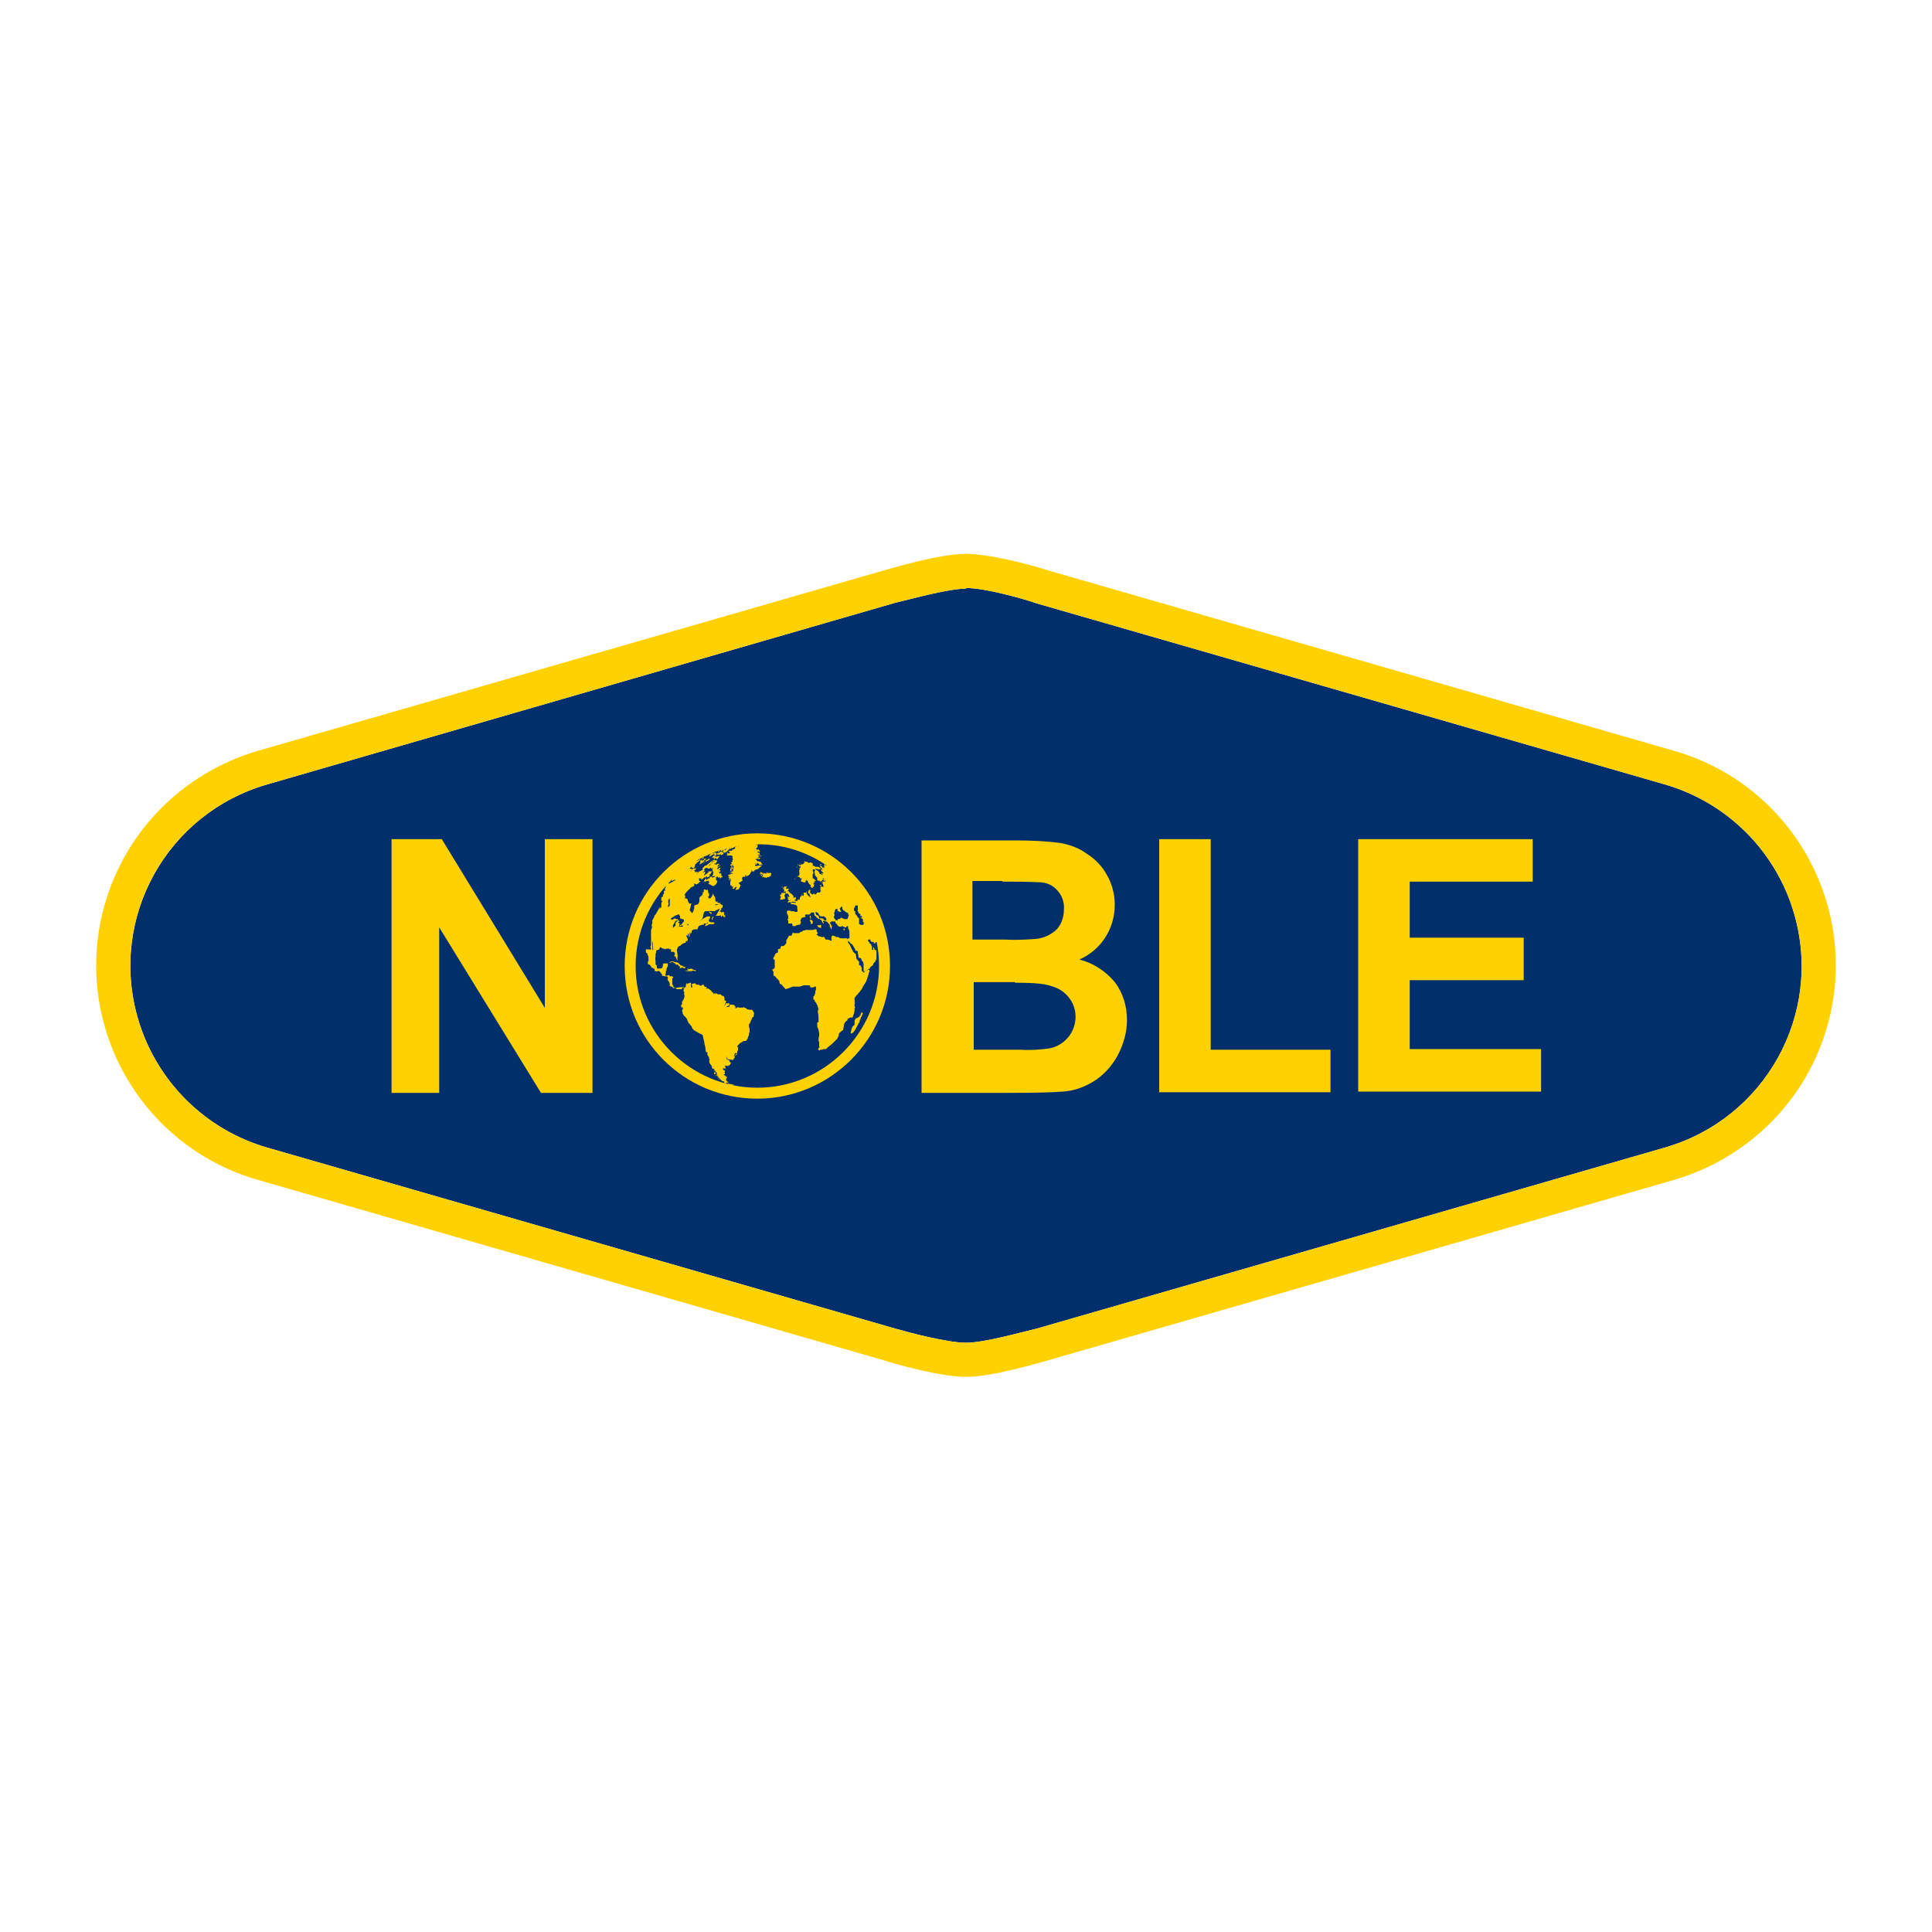 <?xml version="1.0" encoding="UTF-8"?>
<svg xmlns="http://www.w3.org/2000/svg" version="1.1" xmlns:xlink="http://www.w3.org/1999/xlink" viewBox="0 0 300 300">
  <defs>
    <style>
      .cls-1 {
        fill: none;
      }

      .cls-2 {
        fill: #ffd100;
      }

      .cls-3 {
        clip-path: url(#clippath);
      }

      .cls-4 {
        fill: #002f6c;
      }
    </style>
    <clipPath id="clippath">
      <circle class="cls-1" cx="117.6" cy="150" r="19.1"/>
    </clipPath>
  </defs>
  <!-- Generator: Adobe Illustrator 28.6.0, SVG Export Plug-In . SVG Version: 1.2.0 Build 709)  -->
  <g>
    <g id="Layer_1">
      <g>
        <path class="cls-4" d="M150,91.4c-2.8,0-8.8,1.7-11,2.2l-97.5,28.2c-15.6,4.5-24.6,20.7-20.1,36.3,2.8,9.7,10.4,17.3,20.1,20.1l97.5,28.1c2.1.6,8.1,2.2,11,2.2s8.8-1.7,11-2.2l97.5-28.1c15.6-4.5,24.6-20.7,20.1-36.3-2.8-9.7-10.4-17.3-20.1-20.1l-97.5-28.1c-2-.7-8-2.4-11-2.4Z"/>
        <path class="cls-2" d="M150,213.8c-4.1,0-11.7-2.2-12.5-2.5l-97.5-28.1c-18.4-5.3-29-24.5-23.7-42.9,3.3-11.4,12.2-20.3,23.7-23.7l97.5-28.1c.8-.2,8.3-2.5,12.5-2.5s11.7,2.2,12.5,2.5l97.5,28.1c18.4,5.3,29,24.5,23.7,42.9-3.3,11.4-12.2,20.3-23.7,23.7l-97.5,28.1c-.8.2-8.3,2.5-12.5,2.5ZM150,91.4c-2.8,0-8.8,1.7-11,2.2l-97.5,28.2c-15.6,4.5-24.6,20.7-20.1,36.3,2.8,9.7,10.4,17.3,20.1,20.1l97.5,28.1c2.1.6,8.1,2.2,11,2.2s8.8-1.7,11-2.2l97.5-28.1c15.6-4.5,24.6-20.7,20.1-36.3-2.8-9.7-10.4-17.3-20.1-20.1l-97.5-28.1c-2-.7-8-2.4-11-2.4Z"/>
        <path class="cls-2" d="M60.8,169.7v-39.4h7.8l16,26.2v-26.2h7.4v39.4h-8l-15.8-25.7v25.7h-7.4Z"/>
        <path class="cls-2" d="M155.7,136.9c1.9,0,3.8,0,5.7.1,1.1,0,2.2.5,2.9,1.4.7.8,1,1.9.9,2.9,0,1.1-.4,2.3-1.2,3.1-.9.8-2,1.3-3.2,1.4-1.5.1-3.1.2-4.6.1h-5.2v-9.1h4.6ZM143.2,169.7h13.3c5.1,0,7.2-.1,8.5-.2,1.9-.1,3.7-.8,5.3-1.9,1.4-1,2.6-2.4,3.4-4,.8-1.6,1.3-3.4,1.3-5.2,0-2.1-.6-4.2-1.9-5.9-1.4-1.7-3.4-3-5.5-3.5,3.4-1.5,5.5-4.8,5.5-8.5,0-1.6-.4-3.2-1.2-4.6-.7-1.3-1.8-2.5-3.1-3.3-1.2-.9-2.6-1.4-4.1-1.7-2.3-.3-4.6-.4-7-.4h-14.6v39.2ZM157.6,152.6c3.5,0,4.8.2,5.9.6,2.6.8,4.1,3.5,3.3,6.1-.5,1.8-2.1,3.2-3.9,3.5-1.4.2-2.9.3-4.4.2h-7.3v-10.5h6.4Z"/>
        <path class="cls-2" d="M180,169.7v-39.4h8v32.7h18.6v6.6h-26.7Z"/>
        <path class="cls-2" d="M210.9,169.7v-39.4h27.1v6.6h-19.1v8.7h17.7v6.6h-17.7v10.7h20.4v6.6h-28.4Z"/>
        <g class="cls-3">
          <g>
            <path class="cls-2" d="M111.5,167.3h-.1c0-.1.1,0,.1,0Z"/>
            <polygon class="cls-2" points="111.5 167.5 111.7 167.6 111.7 167.5 111.5 167.5"/>
            <polygon class="cls-2" points="112.8 168.3 112.8 168.3 112.7 168.3 112.7 168.3 112.8 168.4 112.9 168.4 112.8 168.3 112.9 168.3 112.8 168.3"/>
            <polygon class="cls-2" points="110.9 166.4 110.9 166.4 110.9 166.3 110.8 166.3 110.9 166.4"/>
            <polygon class="cls-2" points="113.4 168.6 113.8 168.6 113.5 168.5 113.4 168.5 113.4 168.6"/>
            <polygon class="cls-2" points="110.9 166.8 111.1 166.8 111.1 166.5 110.9 166.5 110.9 166.8"/>
            <polygon class="cls-2" points="112.8 155.8 112.7 155.7 112.7 155.8 112.8 155.8"/>
            <polygon class="cls-2" points="117.1 157.3 116.8 156.8 116.4 156.8 116 156.7 115.9 156.6 115.5 156.4 115.2 156.5 115.1 156.4 115 156.5 114.6 156.4 114.5 156.5 114.5 156.4 114.4 156.4 114.4 156.5 114.2 156.6 114.2 156.3 114.2 156.3 114 156.1 113.9 156 113.8 156.1 113.8 156 113.7 156 113.7 156 113.3 156 113.3 156.1 113.3 156.3 112.7 156.4 113.2 156.1 113.2 156 113.2 156 113.3 155.8 112.9 155.8 112.7 155.8 112.7 155.8 112.6 156.1 112.4 156.3 112.6 156 112.6 155.8 112.8 155.5 112.5 155.3 112.5 155 112.4 154.7 112.2 154.6 112.2 154.7 112.2 154.7 111.9 154.4 111.5 154.4 111.5 154.4 111.1 154.2 111.1 154.4 110.9 154.2 110.8 154.4 110.7 154.1 110.6 154 110.5 154.1 110.5 153.9 110 153.5 110 153.5 109.6 153.5 109.8 153.3 109.4 153.2 109.4 153.1 109.3 153.1 109.3 152.9 109.5 152.9 109.1 152.9 108.9 152.9 109.1 152.9 108.8 153.1 108.5 152.9 108.1 152.9 108 152.7 107.8 152.7 107.4 152.8 107.5 153.2 107.5 153.3 107.4 153.4 107.3 153.2 107.3 152.8 107.3 152.6 107.4 152.6 107.4 152.6 107.2 152.6 106.9 152.7 106.8 152.7 106.8 152.8 106.7 152.8 106.7 152.7 106.6 152.7 106.5 152.9 106.5 153.2 106.3 153.4 106.3 153.5 106.1 153.4 106.1 153.4 106.2 153.7 106.2 153.7 106.2 153.7 106.1 153.8 106.1 153.7 106.1 153.8 106.3 154.2 106.2 154.2 106.3 154.7 106.3 154.7 106.2 155.1 106.1 155.2 106.1 155.3 106 155.3 106.1 155.4 105.9 155.5 105.9 155.8 105.9 155.9 105.9 156 105.7 156.1 105.9 156.5 106.1 156.4 106 156.7 106 156.7 105.9 157 106 157.2 106 157.3 106 157.4 106.2 157.7 106.6 158.1 106.9 158.8 107.4 159.4 107.5 159.7 107.8 160 108.5 160.4 109.1 160.7 109.1 160.7 109.3 161.6 109.4 161.9 109.3 161.9 109.4 162 109.4 162.2 109.5 162.5 109.6 163.3 109.9 163.5 109.8 163.7 110.1 164.2 110.1 164.3 110.2 164.6 110.1 164.7 110.2 165 110.1 165 110.2 165.1 110.2 165.1 110.5 165.5 110.6 165.9 110.8 166 110.8 165.9 110.9 166 110.9 166.2 111.1 166.3 111.1 166.4 111.2 166.5 111.2 166.5 111.3 166.6 111.3 166.9 111.3 166.9 111.3 166.9 111.4 166.9 111.4 167 111.2 166.9 111.1 167 111.3 167 111.4 167.1 111.7 167.2 111.4 167.2 111.8 167.5 111.8 167.5 111.8 167.5 111.8 167.6 111.8 167.6 111.9 167.6 111.8 167.6 111.9 167.7 111.8 167.6 112.1 167.8 112.1 167.9 112.2 167.9 112.2 167.9 112.4 167.9 112.5 168.2 112.7 168.2 112.6 168.2 112.8 168.3 112.7 168.2 112.9 168.1 112.9 168.1 113.1 168.1 113.1 168.1 112.9 167.9 112.8 167.8 112.8 167.7 112.6 167.6 112.8 167.6 112.8 167.5 112.9 167.3 112.8 167.2 112.7 167.1 112.4 166.9 112.4 166.8 112.6 166.8 112.5 166.5 112.6 166.3 112.5 166.3 112.6 166.2 112.4 166.2 112.2 165.9 112.2 165.9 112.6 165.9 112.7 165.9 112.6 165.6 112.5 165.5 112.7 165.5 113.1 165.5 113.4 165.3 113.5 165 113.3 164.9 113.3 164.7 112.9 164.5 112.8 164.4 112.8 164 112.9 164.4 113.1 164.5 113.2 164.5 113.8 164.6 113.9 164.5 114 164.3 114.1 164.2 114 163.8 114.1 163.7 114.1 163.5 114.4 163.6 114.2 163.8 114.1 163.8 114.1 163.9 114.4 163.8 114.5 163.2 114.6 163.1 114.6 162.7 114.5 162.5 114.5 162.4 114.5 162.4 114.6 162.3 115 161.9 115.2 161.9 115.1 161.8 115.3 161.8 115.3 161.7 115.9 161.6 116 161.4 116.1 161.3 116.1 161.2 116.3 160.7 116.3 160.7 116.3 160.4 116.4 160.3 116.4 160.1 116.4 159.8 116.3 159.4 116.3 159 116.4 159 116.6 158.5 116.6 158.5 116.7 158.3 116.8 158 116.8 158 117 157.9 117.1 157.3"/>
            <polygon class="cls-2" points="112.9 168.4 113.2 168.5 113.3 168.5 113.5 168.5 113.7 168.5 113.9 168.5 114 168.5 114 168.5 113.8 168.4 113.2 168.3 113.2 168.2 113.2 168.2 113.1 168.2 112.9 168.2 113.1 168.3 113.3 168.4 113.1 168.4 112.9 168.4"/>
            <polygon class="cls-2" points="107.4 144.5 107.6 144.3 107.3 144.3 107.2 144.5 107.4 144.5"/>
            <polygon class="cls-2" points="102.4 136.1 102.6 136 102.6 136.1 102.4 136.2 102.4 136.1"/>
            <polygon class="cls-2" points="102.1 137.4 102.1 137.4 102 137.5 102.1 137.5 102.1 137.4"/>
            <polygon class="cls-2" points="102 137.5 101.9 137.7 102 137.6 102 137.5"/>
            <polygon class="cls-2" points="102 137.5 102 137.5 101.7 137.8 101.9 137.8 102 137.5"/>
            <polygon class="cls-2" points="101.7 138.1 101.7 138 101.7 138 101.6 138.1 101.7 138.1"/>
            <polygon class="cls-2" points="115.9 130.9 115.9 130.8 115.8 130.8 115.8 130.9 115.9 130.9"/>
            <polygon class="cls-2" points="112.9 132.5 113.1 132.4 113.1 132.4 112.9 132.4 112.9 132.5"/>
            <polygon class="cls-2" points="117.4 134.1 117.6 134 117.8 134.1 117.9 134.3 118.1 134.3 118.1 134.2 118.3 134.3 118.4 134.3 118.1 133.8 118 133.8 118 133.8 117.7 133.7 117.6 133.8 117.6 133.7 117.4 133.5 117.3 133.4 117.4 133.4 117.6 133.4 117.4 133.2 117.7 133.4 117.7 133.1 117.9 133.2 117.7 133.2 117.8 133.4 117.9 133.4 118.1 133.2 117.9 133.2 117.8 133.1 117.8 132.9 118.1 133 118.3 132.9 118.1 132.9 117.9 132.9 117.9 132.8 117.8 132.8 117.7 132.8 117.7 132.7 117.9 132.7 118 132.8 118 132.7 117.9 132.4 117.7 132.4 117.6 132.3 117.7 132.2 118 132.3 118 132.2 117.8 131.9 117.6 131.9 117.6 132.1 117.4 131.7 117.6 131.6 117.6 131.5 117.6 131.5 117.7 131.4 117.4 131.4 117.4 131.5 117.3 131.4 117.4 131.4 117.6 131.4 117.7 131.2 117.4 131.2 117.4 131.1 117.7 131.1 117.7 130.9 117.4 130.8 117.3 130.8 117.3 131 117.2 130.9 117.2 131 117.2 130.9 117.1 131 117.1 131.2 117.1 131.1 117.1 131 117 130.8 117 130.9 117 130.9 116.8 131 116.7 131 116.8 130.9 116.6 130.9 116.7 130.8 116.8 130.8 117 130.6 116.8 130.6 116.8 130.6 116.8 130.5 116.7 130.6 116.7 130.5 116.7 130.5 116.7 130.4 116.6 130.4 116.6 130.5 116.6 130.4 116.5 130.4 116.5 130.5 116.5 130.4 116.4 130.4 116.4 130.5 116.4 130.4 116.3 130.5 116.3 130.5 116.3 130.6 116.3 130.6 116.1 130.8 116.3 130.6 116.1 130.5 116.1 130.6 116 130.5 115.9 130.6 115.9 130.6 116.1 130.6 116.1 130.8 116.1 130.8 116 130.8 116 130.9 116 130.8 115.9 130.8 115.8 131 115.8 130.9 115.8 130.9 115.8 130.9 115.7 130.8 115.7 131 115.5 131 115.4 131.1 115.5 131 115.4 131 115.3 131.1 115.4 130.9 115.2 131 115.1 131.1 115.1 131.2 115 131.2 115.1 131 114.8 131.2 114.7 131.2 114.7 131.2 114.6 131.5 114.6 131.2 114.1 131.6 114.1 131.7 114.2 131.7 114.4 131.6 113.9 131.9 113.7 131.9 113.7 132.1 113.3 132.1 113.1 132.2 113.3 132.3 113.2 132.4 113.2 132.4 113.4 132.4 113.4 132.4 113.3 132.5 113.1 132.5 112.9 132.5 112.9 132.7 113.1 132.7 112.8 132.8 112.9 132.9 113.1 132.8 113.1 132.9 113.2 132.8 113.2 132.9 113.3 132.8 113.7 132.9 113.8 133 113.7 133.1 113.8 133.4 113.7 133.7 113.8 133.7 113.5 134 113.7 134.1 113.5 134.2 113.5 134.2 113.4 134.3 113.4 134.3 113.4 134.4 113.7 134.4 113.7 134.3 113.8 134.2 113.8 134.4 113.9 134.4 113.8 134.5 113.9 134.5 113.9 134.7 114 134.8 113.9 134.8 113.7 134.7 113.5 134.7 113.4 134.8 113.7 134.9 113.9 134.9 113.8 135.3 113.5 135.3 113.4 135.4 113.8 135.4 113.3 135.6 113.7 135.6 113.8 135.7 113.4 135.7 113.4 135.8 113.1 135.8 113.1 136.1 113.5 136 113.7 136 113.5 136 113.1 136.2 113.2 136.4 113.4 136.3 113.2 136.5 113.2 136.8 113.4 136.4 113.5 136.7 113.5 136.5 113.4 137 113.3 137.1 113.4 137 113.4 137.5 113.7 137.5 113.5 137.7 113.7 137.6 113.7 137.7 113.9 137.7 113.7 138 114 138 114.2 137.7 114.1 137.8 114.4 137.7 114.2 138.2 114.7 138.1 115 137.5 114.7 137.1 115.1 136.9 115.2 136.9 115.1 136.8 115.3 136.8 115.3 136.7 115.2 136.5 115.3 136.5 115.2 136.3 115.5 136.1 115.7 136.2 115.7 136.1 115.8 135.8 115.9 136 115.8 136.1 115.9 136.1 116.4 135.8 116.6 135.4 116.7 135.4 116.7 135 116.8 135.3 117.1 135.3 117.1 135.1 117.1 135.3 117.2 135.1 117.2 135.1 117.8 134.9 117.9 134.7 118 134.7 118 134.7 118 134.7 118.3 134.4 117.8 134.4 117.4 134.5 117.3 134.5 117.4 134.4 117.2 134.4 117.3 134.2 117.3 134.3 117.7 134.1 117.2 134.1 117.3 134 117.4 134.1"/>
            <polygon class="cls-2" points="113.5 134.5 113.7 134.7 113.7 134.4 113.7 134.4 113.5 134.5"/>
            <polygon class="cls-2" points="113.7 135 113.4 134.9 113.4 135.3 113.7 135"/>
            <polygon class="cls-2" points="113.9 135 113.8 135 113.7 135.1 113.9 135"/>
            <polygon class="cls-2" points="106.5 150.7 106.3 150.7 106.7 150.8 107 150.8 107 150.8 107 150.8 107.4 150.8 107.6 150.7 108 150.8 108.1 150.7 107.8 150.6 107.6 150.6 107.6 150.5 107.3 150.4 107 150.5 106.8 150.4 106.7 150.4 106.9 150.7 106.6 150.7 106.5 150.7"/>
            <polygon class="cls-2" points="105.5 150.4 106 150.2 106.1 150.4 106.2 150.2 106.2 150.4 106.5 150.2 106.2 150.1 106 150.1 106.1 150 105.7 149.9 105.6 149.8 105.3 149.5 105.2 149.5 105 149.4 104.7 149.4 104.7 149.3 104.2 149.3 104 149.4 103.9 149.5 104 149.5 104.3 149.4 104.5 149.4 104.8 149.6 105 149.8 105.3 149.8 105.4 150 105.6 150.1 105.6 150.1 105.6 150.2 105.5 150.4"/>
            <polygon class="cls-2" points="113.4 131.1 113.2 131.2 113.3 131.2 112.5 131.6 112.2 131.7 112.2 131.8 112.5 131.7 112.2 131.8 112.1 131.8 111.9 132.1 112 132.2 112.2 131.9 112.1 132.2 112.5 131.9 112.7 131.8 112.7 131.7 113.1 131.5 112.9 131.6 113.1 131.5 113.1 131.4 113.4 131.1"/>
            <polygon class="cls-2" points="115.3 130.8 115.2 130.8 115.2 130.6 115.1 130.8 115.2 130.6 115.2 130.6 115.1 130.8 115.1 130.6 114.8 130.8 115 130.6 115 130.6 114.7 130.8 114.8 130.6 114.8 130.6 114.7 130.8 114.6 130.8 114.7 130.8 114.7 130.8 114.6 130.8 114.6 130.8 114.4 130.9 114.5 130.9 114.4 130.9 114.4 130.9 114.2 131 114.4 130.9 114.2 131 114.1 131 114.4 130.8 114.4 130.8 114 131 114 130.9 113.9 131 113.7 131 113.7 131.1 113.5 131.1 113.8 131.1 113.7 131.1 113.5 131.1 113.4 131.2 113.5 131.2 113.3 131.2 113.5 131.2 113.8 131.1 113.5 131.2 113.7 131.2 113.5 131.4 113.5 131.4 113.3 131.5 113.4 131.5 113.7 131.4 113.4 131.5 113.5 131.5 113.3 131.7 113.4 131.6 113.3 131.6 113.2 131.7 113.2 131.6 113.1 131.5 112.8 131.7 112.8 131.7 112.8 131.8 112.7 131.9 112.6 132.1 112.6 131.9 112.5 131.9 112.2 132.2 112.4 132.1 112.2 132.3 112.5 132.2 112.5 132.2 112 132.4 112 132.4 112.1 132.3 112 132.2 111.7 132.4 111.4 132.5 111.4 132.8 111.5 132.7 111.5 132.7 111.7 132.7 111.7 132.8 111.8 132.7 111.9 132.5 111.8 132.7 112 132.5 111.9 132.7 112 132.8 111.9 132.8 112.2 132.7 112.4 132.5 112.2 132.4 112.1 132.5 112.4 132.3 112.4 132.4 112.6 132.4 112.7 132.3 112.8 132.3 113.2 131.9 113.1 131.9 113.3 131.8 113.3 131.8 113.5 131.8 113.5 131.7 113.5 131.7 113.7 131.7 113.8 131.7 114 131.5 114 131.6 114.1 131.5 114.4 131.4 114.4 131.4 114.4 131.4 114.7 131.1 114.8 131.1 115.2 130.9 115.2 130.8 115.1 130.9 115.2 130.8 115.3 130.8"/>
            <polygon class="cls-2" points="111.3 131.9 111.3 131.9 111.4 131.9 111.3 131.9 111.4 131.9 111.3 132.1 111.3 132.2 111.7 131.9 111.8 131.7 111.7 131.8 111.9 131.7 111.3 131.9"/>
            <polygon class="cls-2" points="111.2 131.8 111.4 131.7 111.1 131.8 110.9 131.8 111.2 131.8"/>
            <polygon class="cls-2" points="112 131.9 112 131.7 111.7 132.1 111.8 132.1 112 131.9"/>
            <polygon class="cls-2" points="110.7 131.9 110.8 131.8 110.7 131.8 110.5 132.1 110.7 131.9"/>
            <polygon class="cls-2" points="111.5 132.3 111.8 132.2 111.7 132.1 111.5 132.2 111.5 132.3"/>
            <polygon class="cls-2" points="110 132.2 110.1 132.2 110.5 131.9 110.4 131.9 110.4 131.9 110 132.1 110 132.1 109.8 132.2 109.8 132.2 109.5 132.2 109.5 132.3 109.6 132.2 109.4 132.3 109.8 132.2 110.1 132.1 109.8 132.3 110 132.2"/>
            <polygon class="cls-2" points="111.5 132.5 111.5 132.4 111.4 132.5 111.3 132.7 111.5 132.5"/>
            <polygon class="cls-2" points="110.5 132.5 110.6 132.4 110.4 132.5 110.2 132.7 110.5 132.5"/>
            <polygon class="cls-2" points="110.7 132.7 110.9 132.4 110.5 132.5 110.1 132.8 110.5 132.7 110.2 132.8 110.1 133 110.4 132.9 110.2 133 110.7 132.7"/>
            <polygon class="cls-2" points="111.4 133.4 111.7 133 111.7 132.9 111.3 133 111.1 133.1 111.2 132.9 111.2 132.9 111.1 133 111.2 132.9 110.9 133 111.3 132.7 111.2 132.7 111.3 132.5 111.2 132.5 111.1 132.5 111.3 132.4 111.2 132.4 110.9 132.4 110.8 132.7 111.1 132.7 110.8 132.9 110.5 133.2 110.6 133.2 110.8 133.1 110.7 133.2 110.8 133.2 110.9 133.2 110.8 133.2 110.9 133.4 111.1 133.2 111.1 133.4 111.2 133.1 111.2 133.4 111.4 133.4"/>
            <polygon class="cls-2" points="109.8 132.7 109.6 132.7 110 132.3 109.9 132.4 110 132.3 110 132.3 109.8 132.3 109.6 132.4 109.5 132.5 109.4 132.5 109.3 132.5 109.2 132.7 109.4 132.5 109.2 132.7 109.6 132.5 109.4 132.7 109.5 132.7 109.1 132.9 109.3 132.9 109.4 132.8 109.6 132.8 109.5 132.9 109.6 132.9 110 132.7 110.1 132.5 109.9 132.5 110.4 132.3 109.8 132.7"/>
            <polygon class="cls-2" points="109.3 133.2 109.3 133.1 109.1 133.2 108.9 133.5 109.3 133.2"/>
            <polygon class="cls-2" points="110.9 134 111.2 133.8 111.2 134 111.3 133.6 111.1 133.7 111.1 133.6 110.9 134"/>
            <polygon class="cls-2" points="110 133.4 109.5 133.7 109.2 134 109.3 134 109.5 133.7 109.6 133.8 110.4 133.4 110.1 133.5 110.2 133.2 110 133.4"/>
            <polygon class="cls-2" points="107.3 133.6 107.9 133.2 108.5 133.1 108.8 132.9 108.6 132.9 108.8 132.7 108.7 132.7 108.3 132.8 108 133 107.9 133 107.6 133.1 107.4 133.4 107.4 133.4 107 133.7 107.3 133.6"/>
            <polygon class="cls-2" points="109.8 133.4 109.5 133.4 109.5 133.2 109.2 133.6 108.9 133.7 109.1 133.5 108.8 133.6 108.7 133.8 108.8 133.8 108.6 134.2 108.7 134.2 108.9 134 108.8 134.1 108.9 134.1 109.4 133.7 109.3 133.6 109.8 133.4"/>
            <polygon class="cls-2" points="108.2 134 108.8 133.5 108.7 133.5 108.8 133.4 108.2 133.7 108.2 133.8 108 134 108.3 133.6 108.1 133.6 108.3 133.5 108.3 133.4 108.1 133.5 108.1 133.5 108.5 133.1 108.1 133.2 107.8 133.5 107.4 133.6 107.5 133.6 107.4 133.7 107.6 133.7 107.3 133.8 107.3 133.8 107.2 133.8 107 134 107.3 134.2 107 134.4 107 134.2 106.7 134.2 106.8 134.4 106.8 134.5 106.6 134.8 106.8 134.8 107 134.7 107 134.8 107.3 134.7 107.3 134.5 107.5 134.8 107.8 134.7 107.8 134.8 107.9 134.5 108 134.3 107.9 134.4 107.9 134.3 108.2 134"/>
            <polygon class="cls-2" points="107.6 135 107.8 135.1 108 135.1 108.1 134.7 107.9 134.9 107.8 134.9 107.6 135"/>
            <polygon class="cls-2" points="108.9 135.3 108.9 135.3 108.7 135.5 108.9 135.3"/>
            <polygon class="cls-2" points="112 136.2 112.1 136.3 112.1 136.2 112.2 136.1 112.1 136 112 136 112.1 135.8 111.9 136 112 135.8 112 135.6 111.9 135.6 111.8 135.7 111.8 135.6 111.7 135.7 111.8 135.6 111.7 135.6 111.7 135.5 111.5 135.4 111.9 135.4 111.8 135.1 111.5 135.1 111.8 135 111.9 134.7 111.7 134.8 111.4 135 111.4 134.8 111.8 134.4 111.8 134.3 111.4 134.7 111.5 134.3 111.3 134.5 111.7 134.2 111.5 134.1 111.2 134.3 111.2 134.2 110.9 134.3 111.2 134.1 110.8 134.2 111.2 134 111.4 133.6 111.1 133.6 110.9 133.7 111.1 133.6 110.9 133.7 110.8 133.8 110.7 133.8 110.5 134 110.1 134.5 110.1 134.3 109.9 134.5 110.4 134.1 110.6 133.8 111.1 133.6 110.9 133.5 110.7 133.6 110.5 133.8 110.5 133.7 109.9 134.2 109.5 134.7 109.6 134.8 109.9 134.7 109.8 134.8 110.1 134.9 110.4 134.7 110.5 135 110.7 134.7 110.7 134.9 110.6 135 110.7 134.9 110.6 135 110.7 135.3 110.5 135.3 110.5 135.4 110.7 135.3 110.8 135.3 110.7 135.4 110.8 135.4 110.7 135.5 110.8 135.5 110.7 135.8 110.6 136 110.7 136.1 110.9 136 111.1 136.1 110.8 136.2 110.6 136.3 110.5 136.1 110.2 136.2 110.2 136.4 109.9 136.4 109.8 136.7 109.6 136.4 109.3 136.8 109.4 136.9 109.8 136.8 109.9 136.8 110.1 136.7 110 136.8 110.2 137 110 137.1 110.1 137.3 110.4 137.4 110.5 137.5 110.8 137.6 111.2 137.3 111.2 137.3 111.4 136.9 111.3 136.8 111.4 136.8 111.3 136.7 111.2 136.7 111.2 136.5 111.1 136.7 111.2 136.4 111.2 136.2 111.4 136.1 111.5 136.2 111.5 136.1 111.5 136.3 111.8 136.2 111.8 136.5 112 136.2"/>
            <polygon class="cls-2" points="108.2 136.9 108.3 137 108.3 137 108.5 136.7 108.3 136.5 108.3 136.4 108.3 136.3 108.2 136.4 108.3 136.2 108.2 136.2 107.9 136.5 107.8 136.8 107.5 136.9 107.8 136.9 107.6 137.1 107.9 136.9 108 136.9 108.2 136.8 108.2 136.9"/>
            <polygon class="cls-2" points="101.4 138.6 101.5 138.4 101.5 138.4 101.4 138.6"/>
            <polygon class="cls-2" points="101.4 138.7 101.4 138.6 101.3 138.8 101.3 138.9 101.4 138.7"/>
            <polygon class="cls-2" points="101 139.7 100.9 139.7 100.9 139.9 101 139.7"/>
            <polygon class="cls-2" points="100.7 140 100.8 139.9 100.8 139.9 100.7 139.9 100.7 140"/>
            <polygon class="cls-2" points="100.9 139.5 100.8 139.7 100.8 139.9 100.8 140 100.8 140 100.7 140.1 100.8 140.1 100.7 140.2 100.7 140.4 100.8 140.1 100.8 140 100.9 139.7 100.9 139.5"/>
            <polygon class="cls-2" points="110.1 141.7 110.4 141.9 110.5 141.9 110.5 141.7 110.2 141.6 110.1 141.6 110.1 141.7"/>
            <polygon class="cls-2" points="112.1 140.9 111.8 141 111.7 141.3 111.5 141.6 111.3 142 111.1 142.2 111.1 142.2 111.3 142.2 111.7 142.2 111.9 142.1 112 142.4 112.2 142.2 112.2 142.1 112.4 142.4 112.6 142.4 112.6 142 112.5 142.2 112.4 141.9 112.5 141.7 112.2 141.6 112 141.7 111.9 141.5 111.7 141.6 112 141.2 112 141 112.1 141 112.1 140.9"/>
            <polygon class="cls-2" points="110.7 142.3 110.5 142.7 110.5 142.8 110.8 142.7 110.6 142.7 110.8 142.4 110.7 142.3"/>
            <path class="cls-2" d="M109.3,141.7l.2-.2h.7c0-.1.7,0,.7,0l.4-.2h.1c0-.1.4-.2.4-.2l.4-.2h0v-.4h-.2c0-.1-.1,0-.1,0h.1c0-.1-.2-.2-.2-.2h0c0,.1-.5.2-.5.2h-.1c0,.1-.1.1-.1.1v-.2h.6c0-.1.2-.2.2-.2h-.5c0-.1.1-.2.1-.2h-.2c0,.1,0,0,0,0h-.2c0,.1,0-.2,0-.2h-.1.1c0-.1-.1-.1-.1-.1h.1c0-.1-.1-.5-.1-.5h-.2c0,.1.1,0,.1,0h-.1.1c0-.1-.1-.1-.1-.1h.1c0-.1-.1-.1-.1-.1h0c0-.1-.1-.1-.1-.1h.1c0-.1-.1-.1-.1-.1l-.2.5h-.1v.2c-.1,0-.1-.1-.1-.1l-.2.2h-.1c0,.1,0,0,0,0h-.1c0,.1-.2.2-.2.2l.4-.2v-.2h-.2.1c0-.1-.1-.2-.1-.2h.2v-.4c.1,0,0-.1,0-.1h-.2.1c0-.1-.1-.1-.1-.1h.1c0-.1-.1-.4-.1-.4h0c0-.1-.2,0-.2,0h-.2.1c0-.1-.2-.1-.2-.1h-.1v.4h-.2c0,.1.1.2.1.2h-.1v.2l-.5.5v.5c.1,0-.2.5-.2.5l-.6.2v.5c-.1,0-.1.4-.1.4h-.1v.2c-.1,0-.1-.1-.1-.1v.2c-.1,0-.4-.5-.4-.5l.2-.7v-.2c.1,0,.1-.1.1-.1h-.4c0-.1-.1,0-.1,0h.1c0-.1-.2-.4-.2-.4v-.2l-.2-.2h-.4c0,.1.2-.1.2-.1v-.4c.1,0,0,0,0,0h-.1c0,.1,0-.1,0-.1l.4-.5.4-.4h.1v-.2h.2c0-.1.1-.1.1-.1h.1c0-.1.1-.1.1-.1h.1v-.4h-.1c0,.1,0,0,0,0h.1c0-.1.2.1.2.1h.2c0-.1,0,0,0,0h.1c0-.1.1-.1.1-.1l.4-.4h-.2c0-.1-.1-.4-.1-.4h.4v.2c.1,0,.5-.4.5-.4h.1c0,.1.1.1.1.1h0v-.2h.2v.2c-.1,0,.1-.1.1-.1h.1c0-.1.1-.1.1-.1h.1v-.4h.2v-.2h.1v-.2h-.5v.2c-.1,0-.7.5-.7.5l.2-.5v-.2c.1,0-.4.2-.4.2l.4-.4h-.2c0-.1.7-.8.7-.8h0c0-.1-.4.1-.4.1h-.1l-.2.2-.2.2v.2c.1,0,0,.1,0,.1h-.2c0,.1.2,0,.2,0h-.1c0,.1-.4.2-.4.2l-.5.5.4-.5h0c0-.1-.1.1-.1.1h-.5v-.2h-.1v-.4c.1,0-.1,0-.1,0l-.2.2h.2c0-.1,0,0,0,0h-.2c0,.1-.4.5-.4.5l.4-.5h-.2c0,.1.2-.1.2-.1h-.4c0,.1,0-.1,0-.1l.4-.4h-.1v-.2l.2-.2h-.4c0,.1-.1.1-.1.1l.4-.2-.4.2.4-.4h.1c0-.1-.4.1-.4.1h-.4c0,.1,0,0,0,0h-.2c0,.1.1,0,.1,0l.4-.2h.2c0-.1.1-.2.1-.2h-.2c0,.1-.5.4-.5.4h.1c0-.1-.1,0-.1,0h.1c0-.1.1-.4.1-.4h.1c0-.1.1-.2.1-.2h.1c0-.1.1-.2.1-.2h.1c0-.1.1-.2.1-.2h.1c0-.1.1-.2.1-.2h-.1c0,.1.1,0,.1,0h.2c0-.1-.1-.1-.1-.1h.2c0-.1-.2,0-.2,0h.2c0-.1.1-.2.1-.2h-.2c0,.1-.2.2-.2.2h.2c0-.1-.1-.1-.1-.1h-.4c0,.1.1,0,.1,0h-.1c0,.1-.5.4-.5.4h-.2c0,.1-.2.2-.2.2l-.2.2h.1c0-.1.1-.2.1-.2l-.2.2h.2c0-.1.1-.2.1-.2h.1c0-.1-.1-.1-.1-.1h-.1c0,.1-.1.2-.1.2h-.1c0,.1-.2.4-.2.4h.2c0-.1-.2.1-.2.1h.1l-.5.4h-.1c0,.1-.1.1-.1.1l-1.2,1.2-.2.2h.1c0-.1-.1,0-.1,0h-.1c0,.1-.1.2-.1.2h-.1c0,.1-.1.2-.1.2h.1c0-.1.1-.2.1-.2h-.1c0,.1.1,0,.1,0l.2-.2.2-.2h-.1c0,.1.2,0,.2,0l-.5.4-.2.2h.2c0-.1-.1,0-.1,0l.4-.2h.1c0-.1-.2.1-.2.1h.1-.1v.2h.1c0-.1-.2.1-.2.1h-.1c0,.1.1.1.1.1h-.1v.2h.1l-.4.5h0c0,.1.2-.1.2-.1h-.1c0,.1-.1.2-.1.2h0l.2-.2-.2.2h.1-.1v.2h-.1v.2h-.1v.2h-.1c0,.1.1.1.1.1l-.2.4h.1v.2h-.2v.4l-.2.4h.1c0,.1-.2.2-.2.2h-.1v.4h.1-.1v.2h.1c0-.1,0,0,0,0h.1c0-.1-.1.2-.1.2h-.1v.2h.1-.1v.6c-.1,0-.2.2-.2.2h-.1l.2-.2h-.1c0-.1-.2.2-.2.2h0c0,.1-.1.2-.1.2l-.4.7h0l-.2.2v.2c-.1,0-.2.4-.2.4h-.1v.6c-.1,0-.1.5-.1.5h.1l-.2.5v.4h0v.2c-.1,0,0,.1,0,.1h0v.5h0v.7h0v.6h-.1c0,.1.1.4.1.4v.2c.1,0,.1.4.1.4v.5c.1,0,.1.2.1.2h.1c0-.1-.1-.5-.1-.5v-1.5c-.1,0,0-.7,0-.7v.4c.1,0,.1.7.1.7v.4h.2c0,.1-1.3,0-1.3,0h0v.5c.1,0,.1.1.1.1h.1c0,.1.2.6.2.6v.5c.1,0,0,.1,0,.1h0c0,.1-.1.1-.1.1v.4c.1,0,.2.1.2.1h.1c0,.1.2.2.2.2v.2c.1,0,.4.2.4.2h.1c0,.1.1.4.1.4h.2c0,.1.2,0,.2,0h.1c0-.1.2,0,.2,0l.4.5v.2c.1,0,.4.1.4.1h.4c0,.1.1.1.1.1h0c0-.1,0,.4,0,.4h-.1l.2.2.2.4v.4l.5.2h0c0,.1.1.2.1.2h0c0-.1.1-.1.1-.1h.1c0,.1.1,0,.1,0l.2.2h.8v-.2h.1c0-.1.4,0,.4,0v.4c.1,0,.1-.1.1-.1h.1-.1c0-.1-.2-.4-.2-.4h-.2c0-.1-1.2.1-1.2.1h-.1c0-.1-.1-.1-.1-.1h-.1c0-.1-.2-.5-.2-.5v-.9c.1,0,.1-.1.1-.1h.1l-.2-.2h-.4c0-.1-.1-.2-.1-.2h-.1c0,.1-.4.1-.4.1h-.1c0-.1.1-.4.1-.4v-.4h0c0-.1.1.1.1.1v-.4c.1,0,0,0,0,0l.2-.4v-.4h-.7c0,.1-.1.5-.1.5h0c0,.1-.1.2-.1.2h0c0,.1-.6.1-.6.1h-.1c0-.1-.1-.1-.1-.1v-.4c-.1,0-.2-.2-.2-.2v-.6c-.1,0,0-.6,0-.6v-.4c.1,0,.1-.5.1-.5h0l.5-.2v-.2c.1,0,.1-.1.1-.1h.1c0,.1.1,0,.1,0h0c0,.1.2.2.2.2h.1c0-.1.1,0,.1,0h0c0,.1.2.1.2.1h0c0,.1,0,0,0,0h.1c0,.1,0,0,0,0h-.1c0-.1.5-.1.5-.1h.1c0,.1.2.1.2.1h.1v.4h.4c0-.1.2.2.2.2v.2h-.1.1c0,.1-.1.1-.1.1v.2h.2c0,.1.2.5.2.5h0c0,.1.1.1.1.1v-.5c.1,0,0-.4,0-.4h0c0-.1-.1-.7-.1-.7l.2-.5.4-.2.2-.2.4-.2h.2c0-.1-.1-.2-.1-.2h.4-.2c0-.1.1-.2.1-.2v.2c.1,0,.1-.4.1-.4l-.2-.4v-.2c.1,0,.2.2.2.2v-.4h.2c0-.1-.1.2-.1.2h.1c0,.1-.1.2-.1.2h.2v-.6h.1v.2l.2-.2v-.2c.1,0,0-.1,0-.1l.4-.2h.5l.2-.5.5-.2h.1c0-.1,0,0,0,0h.2v-.2h.4l.2-.2v.2c-.1,0,0,0,0,0h-.2c0,.1-.2.2-.2.2v.2c.1,0,.5-.2.5-.2h0c0-.1.4-.1.4-.1h.4c0-.1.2-.1.2-.1l-.2-.2h-.2c0,.1-.5-.1-.5-.1v-.2h-.1l.2-.2h-.5.2c0-.1.1,0,.1,0h.2c0-.1.1-.4.1-.4h-.5l-.7.4-.4.4.4-.5.2-.9ZM104.8,135.4h.4v-.4h.5c0,.1-.2.2-.2.2h.1l-.4.2h0c0-.1-.4.1-.4.1l.2-.2h-.4c0,.1.1,0,.1,0ZM103.9,136.9h.2c0-.1.2-.5.2-.5v.4l.5-.2h.1c0,.1-.8.5-.8.5h-.1c0,.1-.2.1-.2.1v-.2ZM103.9,140.7l-.2.2h0c0-.1.1-.5.1-.5v-.2c-.1,0,0-.5,0-.5l.2-.2v1.2ZM106.6,143.5h-.5c0,.1-.1.4-.1.4h-.7c0,.1-.2,0-.2,0h.4c0-.1-.1-.2-.1-.2h.1v-.4h-.4c0,.1.4-.2.4-.2h0c0-.1-.2-.2-.2-.2l-.2.2h0c0-.1-.2.2-.2.2v.4l-.4.4v-.4l.4-.7.6-.2h-.2c0-.1-.4-.1-.4-.1h0c0-.1-.1-.1-.1-.1l-.4.2h-.2v-.2l.6-.4.5-.2h.2v.2h.1v.4l.6.2v.4c.1,0,0,.1,0,.1v-.2c-.1,0-.4.5-.4.5h-.2v.2h.1c0-.1.4-.1.4-.1l.2-.2h.6v.2Z"/>
            <path class="cls-2" d="M133.2,154.5v-.2c.1,0,.6-.7.6-.7l.2-.4.5-.8.4-1.2v-.2h.1v-.4h-.2c0,.1-.4.2-.4.2h-.1c0,.1-.1,0-.1,0v.2h-.2v-.2h-.2v-.4c.1,0-.2-.5-.2-.5h-.1c0-.1-.1,0-.1,0v-.6c-.1,0-.2-.2-.2-.2l-.2-.2h0c0-.1-.1-.6-.1-.6v-.2h-.1l-.4-.4v-.2h-.1c0-.1-.4-.9-.4-.9l-.2-.2v-.5c-.1,0-.2-.2-.2-.2h-.2c0-.1-.1,0-.1,0h-.2c0,.1-.2,0-.2,0h-.4c0-.1-.1-.1-.1-.1h0c0-.1-.4-.1-.4-.1h-.1c0-.1-.4-.2-.4-.2h-.2c0,.1-.1.2-.1.2v.4c.1,0,0,.2,0,.2l-.5-.2h-.4l-.2-.4h-.5c0-.1-.2-.1-.2-.1h-.2c0-.1-.2-.2-.2-.2h-.1c0-.1.1-.2.1-.2h.1c0-.1-.2-.4-.2-.4v-.2c.1,0-.1-.1-.1-.1h-.2c0,.1-.5.1-.5.1h-.2c0,.1-.1,0-.1,0h-.6c0,.1-.4.1-.4.1l-.2.2h-.2l-.2.2h-.9c0-.1-.1-.1-.1-.1l-.2.5h-.4c0,.1-.4.7-.4.7v.4c.1,0-.4.5-.4.5h-.4c0,.1-.1.2-.1.2v.2c-.1,0-.4.1-.4.1v.5c-.1,0-.4.2-.4.2l-.2.5h-.1v.4h.2v1.3c-.1,0-.2.2-.2.2h-.2c0,.1.2.4.2.4h0c0,.1.1.1.1.1h-.1v.4h.2-.2c0,.1.2.2.2.2h.2-.1c0,.1.1.2.1.2l.4.4h0c0,.1.1.1.1.1h0c0,.1.1.5.1.5h.2c0,.1-.1.1-.1.1h.2c0,.1.6.7.6.7l.6-.2.5-.2h.2c0-.1.1,0,.1,0h.4c0-.1,0,0,0,0h.2c0,.1.8-.2.8-.2h.9c0,.1.1.1.1.1v.2h.1c0,.1.4,0,.4,0h.1c0-.1.1-.1.1-.1h.2v.6h-.1v.4l-.2.5h-.1v.5h.1l.2.4.2.2h0v.2h.2-.1c0,.1.2.7.2.7h0c0,.1-.1.2-.1.2v.4c.1,0,.1.9.1.9v.5c-.1,0-.2.1-.2.1v.6l.2.5h0c0,.1.1.5.1.5v.5c-.1,0-.1.8-.1.8h.1v.8c.1,0,0,.2,0,.2h-.1v.2h-.1c0,.1.2.2.2.2h.1c0-.1.2-.1.2-.1h.2c0-.1.4-.1.4-.1h.2c0-.1.4-.4.4-.4l.6-.5.5-.5.2-.2.2-.4h0c0-.1.1-.5.1-.5h.1c0-.1.4-.4.4-.4h.1c0-.1.1-.5.1-.5h0c0-.1.1-.5.1-.5h0c0-.1.1-.2.1-.2h0c0-.1.4-.4.4-.4v-.2c.1,0,.4-.2.4-.2h.4c0-.1.2-.6.2-.6h0c0-.1.1-.5.1-.5h0v-.4h.1c0-.1-.1-.2-.1-.2v-.5h.1c0-.1-.1-.1-.1-.1v-.2c.1,0,0-.2,0-.2v-.4c.1,0,.2-.2.2-.2h0c0-.1.1-.1.1-.1h0c0-.1.1-.2.1-.2h0c0-.1.1.2.1.2h0Z"/>
            <polygon class="cls-2" points="132.3 159.6 132.2 159.8 132.2 160 132.1 160.3 132.1 160.4 132.2 160.5 132.5 160.3 132.8 159.9 132.9 159.7 133.5 158.6 133.5 158.4 133.6 158.3 133.7 157.9 133.8 157.9 133.8 157.8 134 157.3 133.8 157.2 133.8 157.1 133.7 157.4 133.6 157.6 133.6 157.6 133.6 157.7 133.6 157.7 133.5 157.7 133.5 157.8 133.4 157.9 133.2 158 133.2 158.1 133.1 158 133.1 158 133.1 158.1 133 158.1 132.9 158.1 132.7 158.5 132.7 159 132.7 159 132.7 159.1 132.7 159.1 132.4 159.4 132.3 159.6"/>
            <polygon class="cls-2" points="124.4 130.9 124 130.8 124.2 130.9 124.2 130.9 124.3 130.9 124.4 131 124.4 131 124.5 131 124.6 131 124.6 131 124.7 131.1 124.9 131.1 124.7 131 124.6 131 124.4 130.9"/>
            <polygon class="cls-2" points="124.9 131.1 125 131.2 125 131.1 125 131.1 124.9 131.1"/>
            <polygon class="cls-2" points="125 131.1 125.1 131.2 125.1 131.2 125.3 131.2 125.3 131.2 125.5 131.2 125.5 131.2 125.2 131.2 124.9 131 125 131.1 124.7 131 124.7 131 124.9 131.1 124.7 131.1 125 131.1"/>
            <polygon class="cls-2" points="125.5 131.2 125.5 131.2 125.9 131.5 125.9 131.5 125.8 131.4 125.8 131.4 125.6 131.2 125.5 131.2 125.3 131.1 125.5 131.2 125.2 131.1 125.5 131.2"/>
            <path class="cls-2" d="M137.8,148.3v-.4h0v-.2h0c0,.2.1.6.1.9v-.4Z"/>
            <path class="cls-2" d="M131.5,135c-.8-.7-1.7-1.4-2.6-2l-.8-.6h-.2c-.5-.4-.9-.6-1.4-.8h-.2c0-.1-.2-.1-.2-.1h.4c0,.1.1.1.1.1h.2c0,.1-.1.1-.1.1h.2c0,.1.5.4.5.4h-.2c0-.1-.4-.2-.4-.2h.1c0,.1-.1,0-.1,0h.2c0,.1.1.2.1.2h.2c0,.1-.1.1-.1.1h.4c0,.1.4.4.4.4h-.1c0-.1-.2-.2-.2-.2h.1c0,.1-.1.1-.1.1h0c0,.1.4.4.4.4h.1c0,.1.1.2.1.2h.2c0,.1.4.4.4.4l.2.2h-.2c0-.1-.4-.4-.4-.4h-.4c0-.1-.1-.1-.1-.1h.2c0,.1-.1.1-.1.1h.1c0,.1.1.2.1.2h.2c0,.1.1.2.1.2h-.2c0-.1-.1-.1-.1-.1h-.2c0-.1-.5-.5-.5-.5l.4.2h0c0,.1.1.2.1.2l.4.2.2.2.4.2h.2c0,.1.4.4.4.4h.2c0,.1-.1.1-.1.1l-.2-.2h-.1c0-.1,0,0,0,0l.4.2.2.2h0c0,.1.1.2.1.2h-.4c0-.1.1-.1.1-.1l-.2-.4h-.1v-.2h-.2c0-.1-.5-.5-.5-.5l-.2-.2h-.4c0-.1-.4-.4-.4-.4h-.2c0-.1-.2-.1-.2-.1h.1c0,.1.4.4.4.4v.2h.2l.5.4h.4c0,.1.1.2.1.2h-.2c0-.1-.4-.2-.4-.2h-.2c0-.1-.2-.1-.2-.1l-.4-.2h.1c0,.1.4.2.4.2h.2v.2h.1c0,.1-.2,0-.2,0h0c0,.1-.1.1-.1.1h.1c0,.1-.2.1-.2.1h0c0-.1-.1-.2-.1-.2h-.1v.2h-.1.1c0,.1-.1.1-.1.1l.2.2h-.4c0-.1-.1-.2-.1-.2h.1-.2c0-.1-.4-.1-.4-.1h.2c0,.1.2.4.2.4h.1c0,.1.1.2.1.2h.1c0,.1-.2,0-.2,0h-.1v.2l.4.4h-.5c0-.1.2.1.2.1h.2c0,.1-.2.1-.2.1h-.1c0-.1-.2-.1-.2-.1l-.2-.4-.6-.4h.2c0,.1,0,0,0,0h.1c0,.1.6.1.6.1v-.2h-.1c0-.1-.2-.2-.2-.2h-.5c0-.1-.4-.2-.4-.2v-.4h-.2c0-.1-.2-.1-.2-.1h0c0,.1-.4.1-.4.1h.1c0-.1-.2-.2-.2-.2h-.2c0-.1,0,0,0,0h-.1c0-.1-.1-.1-.1-.1v.2c.1,0,0-.1,0-.1v.4c.1,0,0-.1,0-.1h0c0-.1-.1-.1-.1-.1h0c0,.1-.1.2-.1.2h.1c0,.1-.1,0-.1,0h.1c0,.1-.1,0-.1,0h-.2c0-.1.1,0,.1,0h0c0,.1-.1,0-.1,0h.1c0,.1-.1,0-.1,0h.1c0,.1-.2,0-.2,0h.1c0,.1-.1,0-.1,0h0c0,.1-.1.1-.1.1h.1c0,.1-.1.1-.1.1h.1c0,.1-.1-.1-.1-.1h0c0,.1-.1,0-.1,0h-.1v.2c.1,0-.1,0-.1,0h0c0,.1.2,0,.2,0h.1v.2h-.1c0-.1,0,0,0,0h-.1c0-.1,0,0,0,0h.2c0,.1-.1.1-.1.1h-.1c0,.1.1.2.1.2h0c0,.1-.1.1-.1.1v.2c.1,0,0,.1,0,.1h.1-.1c0,.1.1.2.1.2h-.1c0-.1,0,.1,0,.1h.2-.1c0,.1-.1.1-.1.1h0c0,.1-.1.1-.1.1h.1c0,.1-.1.1-.1.1h.1c0,.1-.1,0-.1,0h.1c0,.1-.1,0-.1,0h-.1v.2h-.2c0,.1.4-.1.4-.1h.1c0-.1-.1,0-.1,0h-.1.1c0,.1.2.1.2.1h.1c0-.1-.4-.1-.4-.1h0c0,.1.1.1.1.1h.1c0,.1-.1.1-.1.1h.1c0,.1.2.1.2.1h.1c0-.1,0,.1,0,.1h-.1.1c0,.1-.1,0-.1,0v.4c.1,0,.4.1.4.1h0c0,.1.2,0,.2,0h.1v-.2h.1-.1c0-.1.1,0,.1,0v-.2l.2.2h0l.2.4.2.2h.1v.2h-.1l.2.2h0c0,.1.2.1.2.1v-.2h.2v-.4h-.1c0-.1.1-.1.1-.1h0c0-.1-.1-.2-.1-.2h.2c0-.1.1,0,.1,0h0c0-.1-.2-.2-.2-.2h.1c0-.1.1,0,.1,0h.1c0-.1-.4-.4-.4-.4h-.1v-.2c-.1,0,0,0,0,0v-.2c-.1,0,0-.1,0-.1v-.2h.1v-.4h-.1v-.2h-.1.1c0-.1.1-.1.1-.1h.2c0,.1.1.2.1.2h-.1v.4h0c0,.1.1.2.1.2h-.1c0,.1.4.5.4.5v.4c.1,0,.4.1.4.1h0c0,.1.2,0,.2,0h.1c0-.1.1-.1.1-.1h0c0-.1.1-.1.1-.1h.4c0,.1-.1.2-.1.2h0c0,.1-.5.1-.5.1h-.2c0,.1.4.4.4.4h0c0,.1.1.4.1.4h-.4c0-.1-.1-.1-.1-.1v.7c.1,0,.1.1.1.1h-.2.1c0,.1-.1.2-.1.2h-.2c0-.1-.2,0-.2,0h0c0,.1-.2.2-.2.2h0c0,.1-.2.1-.2.1h0c0-.1-.1-.2-.1-.2h0c0,.1-.1.1-.1.1h0c0,.1-.2.1-.2.1l-.2-.2h-.1v-.4h.1c0-.1-.1-.1-.1-.1h-.1c0-.1.1-.1.1-.1h0c0-.1-.2.1-.2.1h.1c0,.1-.2.1-.2.1v.4c.1,0,.2.1.2.1h0c0,.1.1.4.1.4h.1c0,.1-.1.1-.1.1h0c0,.1-.7-.7-.7-.7h-.1c0,.1-.1,0-.1,0h-.1v.5h-.2v-.2h-.1v.2h-.1c0,.1-.1.2-.1.2h-.1v.4h-.4c0,.1.1.2.1.2h-.4c0-.1-.1-.1-.1-.1l.2.4h-.4c0-.1-.4,0-.4,0v.2h.4c0,.1.4.1.4.1h0c0,.1.2.2.2.2v.5c.1,0,0,.4,0,.4h-.4c0-.1-.2-.1-.2-.1h-.4c0-.1-.2-.1-.2-.1h-.2c0-.1-.2.1-.2.1h0v.4c.1,0,.2.4.2.4v.4h-.1v.2h.1v.5h.6c0,.1.1.4.1.4h.4c0-.1.5-.2.5-.2h.1c0,.1.1-.1.1-.1h.1c0-.1.1-.4.1-.4h-.1v-.2l.2-.4h.2c0-.1.4-.1.4-.1h0c0-.1-.1-.2-.1-.2h0c0-.1.1-.2.1-.2h.5c0,.1.2-.1.2-.1l.2-.2h.4c0,.1.1.5.1.5h.1c0,.1.5.5.5.5h.2c0,.1.1.1.1.1h.1c0,.1.1.2.1.2l.2.4v.2c-.1,0,0,0,0,0v-.2h.1v-.2h-.1v-.2h.1c0-.1.4.1.4.1h0c0-.1-.1-.2-.1-.2h-.2c0-.1-.2-.2-.2-.2h0c0-.1-.4-.1-.4-.1h-.2c0-.1-.1-.4-.1-.4l-.4-.2v-.2h-.1c0-.1.1-.2.1-.2h.1c0,.1.1.2.1.2h0c0-.1.1-.1.1-.1l.2.4.2.2h.6c0,.1.1.1.1.1l.2.2h0v.5c.1,0,.2.1.2.1l.4.5h.2c0-.1.2,0,.2,0h-.5c0,.1.2.4.2.4v.2c.1,0,.1-.1.1-.1h.1c0,.1-.1-.2-.1-.2l.2-.2h-.2c0-.1-.1-.1-.1-.1h0c0-.1.1-.1.1-.1l-.2-.2v-.2h.2c0,.1-.1-.1-.1-.1h.2c0-.1.2,0,.2,0h.1c0,.1.1-.1.1-.1h.2c0-.1-.2-.4-.2-.4h-.1v-.4h.1c0-.1-.1-.5-.1-.5h.1c0-.1.1-.5.1-.5h.1c0-.1.1-.1.1-.1h0c0,.1.2.1.2.1h0c0,.1-.1.2-.1.2l.4.2h.2v-.2h.1-.2c0-.1-.1-.4-.1-.4h.1c0-.1.1-.1.1-.1h0c0-.1.1-.2.1-.2h.1-.1c0,.1-.1.1-.1.1h.2v.4h-.1.2c0,.1.1.2.1.2h.1l.2.2.4.2v.2c.1,0,.1.1.1.1l-.2.6h-.2c0,.1-.2,0-.2,0h-.2c0-.1-.1-.1-.1-.1h-.1c0-.1-.2-.1-.2-.1l-.2.2h-.4.1v.2h-.5c0,.1.2.5.2.5h.1c0,.1-.1.1-.1.1h.2v.2h.1c0,.1.2.1.2.1h-.1c0,.1.2.1.2.1h.2c0,.1.1-.1.1-.1h.1l.4.2h.2c0-.1.1-.2.1-.2h.1c0,.1.1,0,.1,0v.4c.1,0,.2.4.2.4v1.1h-.2c0,.1-.1.1-.1.1v.2c.1,0,.4.4.4.4l.2.2v-.5h0v.5h.1l.5.8v.2c.1,0,.4.1.4.1v.4c.1,0,.1.4.1.4v.2c.1,0,.4.1.4.1l.2.5h.1c0,.1.1.4.1.4v1.1h.5c0-.1.4-.4.4-.4h.1v-.2c.1,0,.5-.4.5-.4v-.2h.1c0-.1.1-.2.1-.2h.1v-.2h.1v-.2h.1v-1.1c.1,0-.1-.4-.1-.4h-.2c0-.1-.1-.4-.1-.4v-.4h0v.4h-.1v.4h-.2c0,.1,0,0,0,0h0v-.6h-.1v-.2l-.2-.2h-.1v-.2c-.1,0-.2-.2-.2-.2v-.2h.2c0-.1.2.1.2.1v.2c.1,0,.4.1.4.1h.1v.2h.2c0-.1.1-.2.1-.2h.2c0,.1.1.4.1.4h.2c0,.1.5.1.5.1h0c0-.1.1,0,.1,0h.1v.4h.1v.2c.1,0,.2-.1.2-.1v.6c.1,0,.2.1.2.1h.1c0-.1,0,.2,0,.2h0v1.2h.1v.6h0v.8h0v.4h.1v-.2h0v-.2h0v-.4h0v-2.6h0v-.2h0v-.7h0v-.6c-.1,0-.1.4-.1.4h0v.4h0c-.1-.4-.1-.8-.2-1.3-.2-1.1-.5-2.2-.9-3.2-.4-1-.8-2-1.4-2.9-1.1-1.8-1.2-1.8-1.8-2.7-.9-.3-1.7-.7-2.4-1.4ZM127.6,137.7h0l-.2-.2h-.1c0-.1.1-.1.1-.1h.1c0,.1.1.4.1.4ZM127.8,137.3h0l-.4-.4h-.1c0-.1.1-.1.1-.1h.1c0,.1.1.1.1.1l.2.2h0s-.1.1-.1.1ZM128.2,136.9h-.1c0-.1-.2-.2-.2-.2h-.1c0-.1.1-.1.1-.1l-.2-.2h.2c0,.1.1.2.1.2h.2v.4h0ZM135,140.3h0v.2c.1,0-.1,0-.1,0h0c0,.1.1.4.1.4l-.2-.2v-.4c-.1,0,.2,0,.2,0ZM134.1,143.4v.2c.1,0,0,0,0,0h-.2c0,.1-.2,0-.2,0h-.1c0-.1-.1-.1-.1-.1h-.1v-.5c-.1,0,0,0,0,0v-.4c-.1,0,0-.1,0-.1h-.2c0-.1-.2-.4-.2-.4h0l-.2-.2v-.4c-.1,0-.2-.1-.2-.1v-.4h.1v-.2h.1v-.2h.4v.4c.1,0,0,0,0,0v.4h-.1l.2.2v.2c.1,0,.2.1.2.1h.1v.4h.1c0,.1,0-.1,0-.1h.1c0,.1.1.2.1.2h-.1c0,.1-.1,0-.1,0v.2h.2c0,.1.1.2.1.2v.4c.1,0,.2.1.2.1Z"/>
            <polygon class="cls-2" points="128.1 132.5 128.1 132.4 128.1 132.5 128.3 132.7 128.1 132.5"/>
            <polygon class="cls-2" points="122.4 139.9 122.3 140.2 122.5 140.1 122.6 140.1 122.6 140.1 122.9 140.1 123.1 140 123.5 140.1 123.6 139.9 123.3 139.9 123.6 139.6 123.6 139.4 123.5 139.3 123.3 139.4 123.2 139.4 123.2 139.3 123.2 139.1 123.2 139.1 123 138.9 122.9 138.8 122.6 138.6 122.5 138.4 122.3 138.4 122.4 138.2 122.5 138 122.2 138 122 138 122.2 137.6 121.9 137.7 121.9 137.6 121.8 137.7 121.8 137.6 121.7 138 121.8 138.1 121.7 138.2 121.8 138.3 121.9 138.2 121.7 138.4 121.8 138.6 121.9 138.3 121.9 138.6 121.9 138.6 121.9 138.4 122 138.4 122 138.4 122 138.6 122 138.8 122 138.7 122.2 138.8 122.2 138.7 122.3 138.8 122.4 138.7 122.4 138.9 122.5 138.9 122.5 138.9 122.5 139.1 122.6 139.3 122.4 139.3 122.3 139.1 122.3 139.1 122.3 139.3 122.3 139.4 122.4 139.4 122.4 139.5 122.3 139.6 122.6 139.9 122.7 139.7 122.7 139.9 122.4 139.9"/>
            <polygon class="cls-2" points="121.4 137.8 121.6 137.7 121.6 137.7 121.4 137.7 121.4 137.8"/>
            <polygon class="cls-2" points="121.6 138 121.6 138 121.7 138.1 121.7 138.1 121.7 137.8 121.6 137.8 121.6 138"/>
            <polygon class="cls-2" points="127.3 134.3 127.6 134.3 127.5 134.2 127.3 134.2 127.3 134.3"/>
            <polygon class="cls-2" points="124.3 134.1 124.2 134 124.2 134.1 124.3 134.1"/>
            <polygon class="cls-2" points="123.9 134.3 124 134.3 124 134.2 123.9 134.2 123.9 134.2 123.9 134.3"/>
            <polygon class="cls-2" points="123.8 134.7 123.7 134.5 123.7 134.7 123.8 134.7"/>
            <polygon class="cls-2" points="123.7 136.1 123.7 136.1 123.6 136 123.6 136.1 123.7 136.1"/>
            <polygon class="cls-2" points="123.5 136.5 123.5 136.4 123.3 136.5 123.5 136.5"/>
            <polygon class="cls-2" points="123.9 134.4 123.9 134.3 123.8 134.4 123.9 134.4"/>
            <polygon class="cls-2" points="125.9 143.5 126.2 143.4 126.2 143 125.9 142.8 125.8 142.9 125.7 142.9 125.9 143.2 125.9 143.4 125.9 143.5"/>
            <polygon class="cls-2" points="127.1 143.7 127 143.6 126.9 143.7 127.1 144 127.5 144.1 127.5 143.9 127.5 143.6 127.1 143.7"/>
            <polygon class="cls-2" points="121.8 138.6 121.7 138.7 121.6 138.6 121.6 138.7 121.4 138.6 121.3 138.8 121.4 138.8 121.3 138.9 121.1 138.9 121.2 139 121.1 139.1 121.3 139.3 121.1 139.5 121.4 139.4 121.2 139.5 121.1 139.6 121.2 139.6 121.1 139.7 121.2 139.7 121.2 139.7 121.4 139.7 121.7 139.6 121.9 139.6 121.9 139.4 121.8 139 122 138.8 121.8 138.6"/>
            <polygon class="cls-2" points="119.7 135.8 119.8 135.7 119.6 135.5 119.4 135.6 119.2 135.5 119.1 135.5 119.1 135.6 119 135.5 119 135.7 118.8 135.6 118.7 135.6 118.7 135.6 118.6 135.5 118.6 135.7 118.6 135.7 118.5 135.7 118.5 135.8 118.5 135.6 118.1 135.4 118 135.7 118.1 135.7 118.3 135.7 118.4 135.7 118.4 135.7 118.4 135.8 118 135.8 118.3 136 118.4 135.8 118.5 136 118.4 136 118.5 136.1 118.3 136.1 118.3 136.2 118.5 136.2 119 136.3 119.2 136.2 119.4 136.2 119.6 136 119.7 136.1 119.7 136 119.7 136 119.7 135.8 119.8 135.8 119.7 135.8"/>
            <polygon class="cls-2" points="125.7 142.3 125.8 142.4 125.8 142.6 125.8 142.7 125.9 142.7 125.9 142.6 125.9 142.4 125.9 142.2 125.8 142.2 125.8 142.2 125.8 142.2 125.7 142.3"/>
            <polygon class="cls-2" points="125.1 138.8 125.1 138.6 125 138.6 125.1 138.8"/>
            <polygon class="cls-2" points="124.6 138.7 124.5 138.6 124.6 138.8 124.6 138.7"/>
            <polygon class="cls-2" points="125.1 138.6 125.3 138.8 125.3 138.6 125.2 138.4 125.2 138.6 125.1 138.6"/>
            <polygon class="cls-2" points="131 144.3 130.9 144.3 131.1 144.5 131.2 144.2 131.2 144.1 131.2 144.2 131 144.2 131 144.3"/>
          </g>
        </g>
        <path class="cls-2" d="M117.6,170.6c-11.4,0-20.6-9.2-20.6-20.6,0-11.4,9.2-20.6,20.6-20.6s20.6,9.2,20.6,20.6c0,11.4-9.3,20.6-20.6,20.6ZM117.6,131.1c-10.4,0-18.9,8.5-18.9,18.9,0,10.4,8.5,18.9,18.9,18.9,10.4,0,18.9-8.5,18.9-18.9h0c0-10.3-8.2-18.8-18.5-18.9-.1,0-.2,0-.3,0h0Z"/>
      </g>
    </g>
  </g>
</svg>